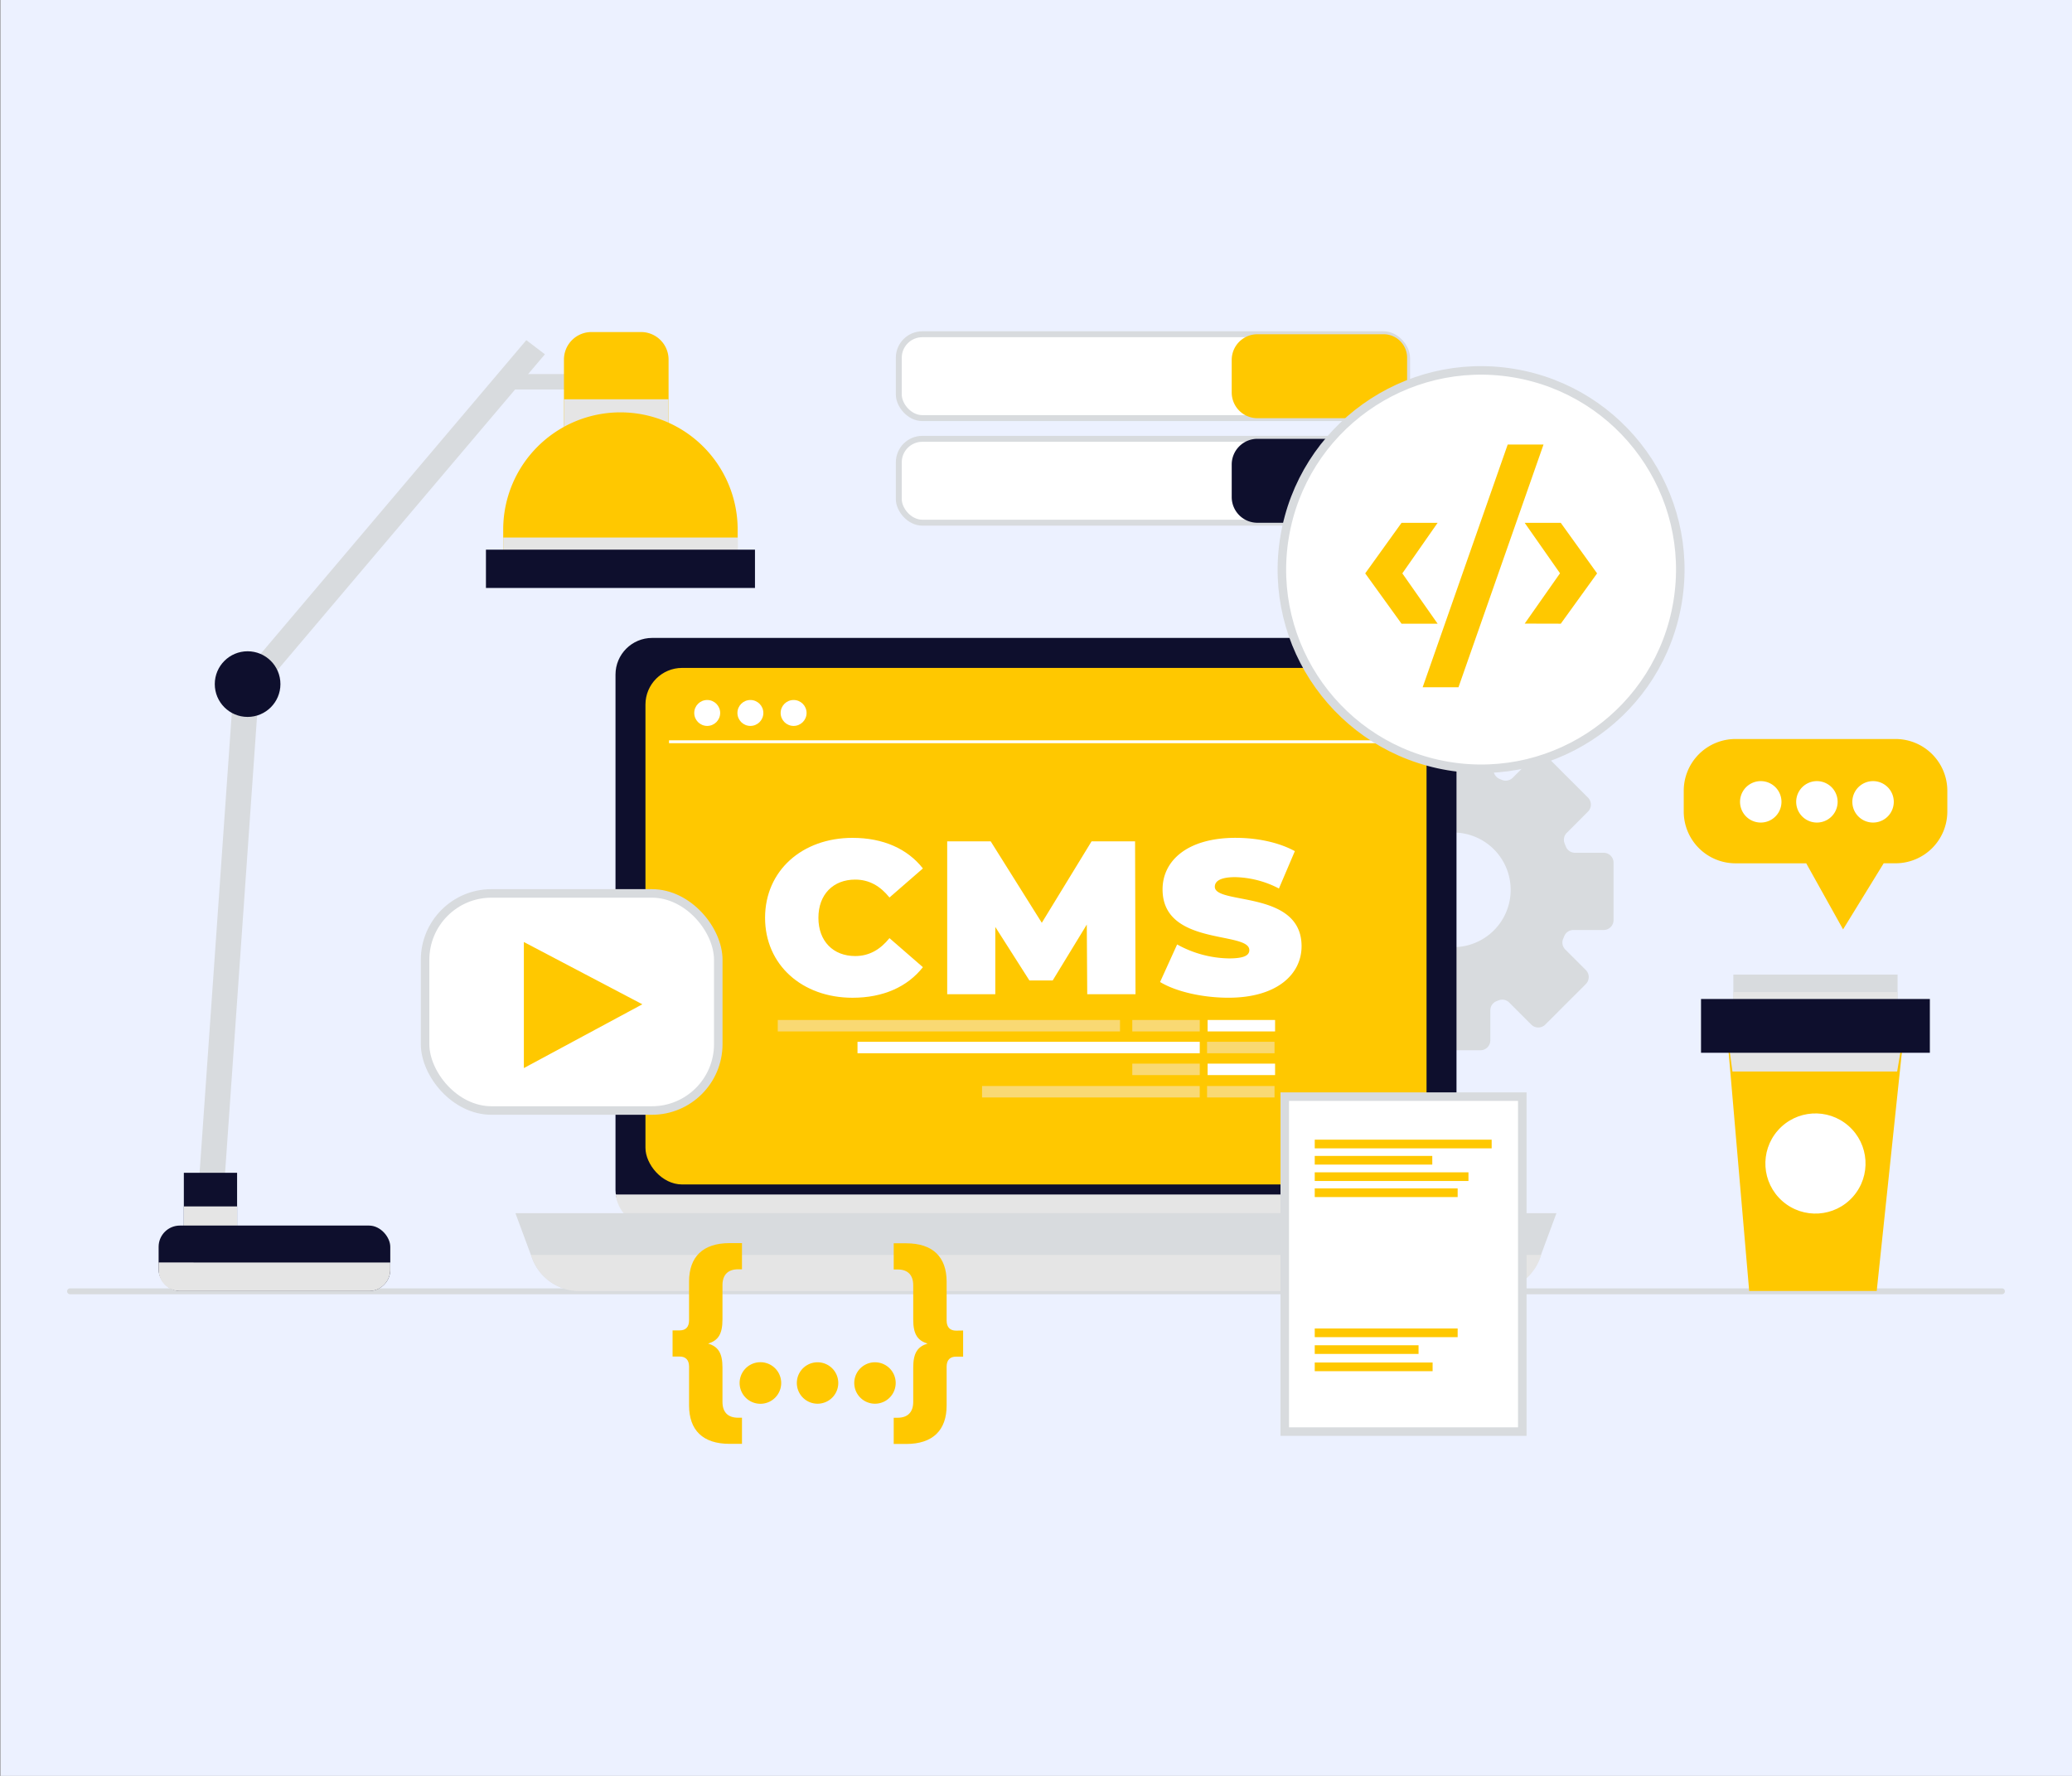 <svg xmlns="http://www.w3.org/2000/svg" viewBox="0 0 700 600"><rect x="0" y="0" width="700" height="600" fill="#808080" stroke="none"/><defs><style>.cls-1{isolation:isolate;}.cls-2{fill:#ecf1ff;}.cls-11,.cls-3{fill:none;}.cls-12,.cls-13,.cls-3{stroke:#d8dbde;}.cls-3{stroke-linecap:round;stroke-linejoin:round;stroke-width:2px;}.cls-4{fill:#d8dbde;}.cls-5{fill:#0e0f2d;}.cls-14,.cls-6{mix-blend-mode:multiply;}.cls-14,.cls-7{fill:#e5e5e5;}.cls-8{fill:#ffc800;}.cls-12,.cls-13,.cls-9{fill:#fff;}.cls-10{fill:#f9d973;}.cls-11{stroke:#fff;stroke-width:0.97px;}.cls-11,.cls-12,.cls-13{stroke-miterlimit:10;}.cls-12{stroke-width:2.88px;}.cls-13{stroke-width:2px;}</style></defs><g class="cls-1"><g id="Layer_2" data-name="Layer 2"><rect class="cls-2" x="0.16" width="699.84" height="600"/></g><g id="Layer_1" data-name="Layer 1"><line class="cls-3" x1="23.67" y1="436.28" x2="676.33" y2="436.28"/><path class="cls-4" d="M541.79,288.12h-9.72A3.32,3.32,0,0,1,529,286c-.13-.32-.26-.65-.4-1a3.31,3.31,0,0,1,.73-3.63l7.15-7.16a3.34,3.34,0,0,0,0-4.73l-13.7-13.7a3.36,3.36,0,0,0-4.73,0l-7,7a3.38,3.38,0,0,1-3.75.67l-.6-.25a3.39,3.39,0,0,1-2.16-3.12V249.84a3.35,3.35,0,0,0-3.34-3.35H481.76a3.35,3.35,0,0,0-3.35,3.35v10.35a3.38,3.38,0,0,1-2.16,3.12l-.32.14a3.38,3.38,0,0,1-3.74-.68l-7.61-7.6a3.34,3.34,0,0,0-4.73,0l-13.7,13.69a3.35,3.35,0,0,0,0,4.74l7.56,7.56a3.41,3.41,0,0,1,.68,3.76l0,.09a3.42,3.42,0,0,1-3.12,2.14h-11.1a3.34,3.34,0,0,0-3.34,3.34v19.38a3.33,3.33,0,0,0,3.34,3.34H450.9a3.42,3.42,0,0,1,3.14,2.2l0,0a3.41,3.41,0,0,1-.7,3.7l-7.9,7.9a3.34,3.34,0,0,0,0,4.73l13.7,13.7a3.34,3.34,0,0,0,4.73,0l7.47-7.46a3.4,3.4,0,0,1,3.8-.66l.18.08a3.39,3.39,0,0,1,2.1,3.1v11a3.35,3.35,0,0,0,3.35,3.34h19.37a3.35,3.35,0,0,0,3.35-3.34V341.35a3.32,3.32,0,0,1,2.11-3.1l.67-.27a3.32,3.32,0,0,1,3.6.74l7.45,7.45a3.35,3.35,0,0,0,4.74,0l13.7-13.7a3.36,3.36,0,0,0,0-4.73l-6.95-6.94a3.31,3.31,0,0,1-.69-3.69c.13-.3.26-.6.38-.9a3.31,3.31,0,0,1,3.07-2h10.2a3.35,3.35,0,0,0,3.35-3.35V291.47A3.35,3.35,0,0,0,541.79,288.12ZM491,320a19.36,19.36,0,1,1,19.36-19.35A19.35,19.35,0,0,1,491,320Z"/><rect class="cls-5" x="207.94" y="215.53" width="284.12" height="198.93" rx="12.39"/><g class="cls-6"><path class="cls-7" d="M208,403.57a12.38,12.38,0,0,0,12.29,10.89H479.67A12.38,12.38,0,0,0,492,403.57Z"/></g><rect class="cls-8" x="218.06" y="225.66" width="263.88" height="174.52" rx="12.39"/><path class="cls-9" d="M258.47,310.08c0-15.87,12.49-27,29.54-27,10.37,0,18.56,3.69,23.78,10.33l-11.29,9.82c-3.1-3.84-6.81-6.05-11.58-6.05-7.43,0-12.43,5-12.43,12.91s5,12.92,12.43,12.92c4.77,0,8.48-2.22,11.58-6.05l11.29,9.81c-5.22,6.64-13.41,10.33-23.78,10.33C271,337.09,258.47,326,258.47,310.08Z"/><path class="cls-9" d="M367.31,335.91l-.15-23.54-11.52,18.89h-7.87l-11.52-18.08v22.73H320V284.25h14.69l17.27,27.53,16.82-27.53h14.69l.15,51.66Z"/><path class="cls-9" d="M391.92,331.78l5.76-12.69a37.22,37.22,0,0,0,17.5,4.72c5.07,0,6.89-1,6.89-2.81,0-6.49-29.31-1.25-29.31-20.51,0-9.6,8.25-17.42,24.69-17.42,7.12,0,14.47,1.47,20,4.5l-5.38,12.62a33.45,33.45,0,0,0-14.77-3.84c-5.23,0-6.89,1.48-6.89,3.25,0,6.2,29.31,1,29.31,20.08,0,9.44-8.26,17.41-24.69,17.41C406.16,337.09,397.23,335,391.92,331.78Z"/><rect class="cls-10" x="262.76" y="344.61" width="115.62" height="3.87"/><rect class="cls-10" x="382.53" y="344.61" width="22.79" height="3.87"/><rect class="cls-9" x="407.98" y="344.61" width="22.79" height="3.87"/><rect class="cls-10" x="382.53" y="359.36" width="22.79" height="3.87"/><rect class="cls-10" x="331.77" y="366.92" width="73.54" height="3.87"/><rect class="cls-9" x="407.98" y="359.36" width="22.79" height="3.87"/><rect class="cls-9" x="289.7" y="351.98" width="115.62" height="3.87"/><rect class="cls-10" x="407.79" y="351.98" width="22.79" height="3.87"/><rect class="cls-10" x="407.79" y="366.92" width="22.79" height="3.87"/><circle class="cls-9" cx="238.92" cy="240.88" r="4.38"/><circle class="cls-9" cx="253.51" cy="240.88" r="4.38"/><circle class="cls-9" cx="268.11" cy="240.88" r="4.38"/><line class="cls-11" x1="226.02" y1="250.61" x2="470.86" y2="250.61"/><path class="cls-4" d="M504.25,436.16H195.75a17,17,0,0,1-16-11.11l-5.62-15.17H525.83l-5.62,15.17A17,17,0,0,1,504.25,436.16Z"/><g class="cls-6"><path class="cls-7" d="M179.38,424l.41,1.1a17,17,0,0,0,16,11.11h308.5a17,17,0,0,0,16-11.11l.41-1.1Z"/></g><rect class="cls-12" x="143.61" y="301.85" width="99.05" height="73.35" rx="22.43"/><polygon class="cls-8" points="217.01 339.31 176.98 318.27 176.98 360.86 217.01 339.31"/><rect class="cls-4" x="72.28" y="233.09" width="8.57" height="167.89" transform="matrix(1, 0.07, -0.07, 1, 22.86, -4.66)"/><rect class="cls-4" x="173.32" y="126.38" width="35.82" height="5.21"/><polygon class="cls-4" points="88.02 233.15 184.09 119.7 177.81 114.92 77.7 233.15 88.02 233.15"/><rect class="cls-5" x="62.11" y="396.24" width="17.99" height="23.35"/><g class="cls-6"><rect class="cls-7" x="62.11" y="407.6" width="17.99" height="11.99"/></g><rect class="cls-5" x="53.59" y="414.07" width="78.26" height="22.09" rx="7.18"/><g class="cls-6"><path class="cls-7" d="M53.59,426.54V429a7.18,7.18,0,0,0,7.18,7.18h63.9a7.17,7.17,0,0,0,7.18-7.18v-2.44Z"/></g><path class="cls-8" d="M199.83,112.18h16.73a9.31,9.31,0,0,1,9.31,9.31V150a0,0,0,0,1,0,0H190.52a0,0,0,0,1,0,0V121.49A9.31,9.31,0,0,1,199.83,112.18Z"/><g class="cls-6"><rect class="cls-7" x="190.52" y="134.9" width="35.34" height="15.15"/></g><path class="cls-8" d="M209.61,139.32h0a39.6,39.6,0,0,1,39.6,39.6v15.31a0,0,0,0,1,0,0H170a0,0,0,0,1,0,0V178.92A39.6,39.6,0,0,1,209.61,139.32Z"/><g class="cls-6"><rect class="cls-7" x="170.01" y="181.61" width="79.21" height="12.62"/></g><rect class="cls-5" x="164.17" y="185.71" width="90.89" height="12.94"/><circle class="cls-5" cx="83.65" cy="231.13" r="11.09"/><path class="cls-8" d="M239.23,453.94c3.33,1,4.85,3.11,4.85,8.11v11.58c0,3.4,1.74,5.36,5.29,5.36h1.3v8.83h-4.2c-9.05,0-13.68-4.63-13.68-13v-13.1c0-2.32-1.23-3.4-3.19-3.4h-2.38v-8.83h2.38c2,0,3.19-1.09,3.19-3.41V433c0-8.32,4.63-13,13.68-13h4.2v8.84h-1.3c-3.55,0-5.29,2-5.29,5.35v11.58C244.08,450.83,242.56,452.93,239.23,453.94Z"/><path class="cls-8" d="M249.87,467.26a7,7,0,0,1,14.05,0,7,7,0,1,1-14.05,0Zm19.33,0a7,7,0,0,1,14,0,7,7,0,1,1-14,0Zm19.4,0a7,7,0,0,1,14,0,7,7,0,1,1-14,0Z"/><path class="cls-8" d="M325.38,449.53v8.83H323c-2,0-3.19,1.08-3.19,3.4v13.1c0,8.33-4.63,13-13.68,13h-4.2V479h1.31c3.54,0,5.28-2,5.28-5.36V462.05c0-5,1.52-7.09,4.85-8.11-3.33-1-4.85-3.11-4.85-8.11V434.25c0-3.4-1.74-5.35-5.28-5.35h-1.31v-8.84h4.2c9.05,0,13.68,4.64,13.68,13v13.1c0,2.32,1.23,3.41,3.19,3.41Z"/><rect class="cls-12" x="434.04" y="370.51" width="80.25" height="113.17"/><rect class="cls-8" x="444.17" y="385.05" width="59.77" height="2.93"/><rect class="cls-8" x="444.17" y="390.54" width="39.71" height="2.93"/><rect class="cls-8" x="444.17" y="396.08" width="51.93" height="2.93"/><rect class="cls-8" x="444.17" y="401.51" width="48.28" height="2.93"/><rect class="cls-8" x="444.17" y="448.84" width="48.28" height="2.93"/><rect class="cls-8" x="444.17" y="454.51" width="35.07" height="2.93"/><rect class="cls-8" x="444.17" y="460.34" width="39.82" height="2.93"/><rect class="cls-13" x="303.65" y="112.93" width="171.72" height="28.33" rx="7.95"/><path class="cls-8" d="M467.43,112.93H424.8a8.67,8.67,0,0,0-8.68,8.68v11a8.68,8.68,0,0,0,8.68,8.68h42.63a7.94,7.94,0,0,0,7.94-7.95V120.87A7.93,7.93,0,0,0,467.43,112.93Z"/><rect class="cls-13" x="303.65" y="148.26" width="171.72" height="28.33" rx="7.95"/><path class="cls-5" d="M467.43,148.26H424.8a8.68,8.68,0,0,0-8.68,8.68v11a8.68,8.68,0,0,0,8.68,8.68h42.63a7.94,7.94,0,0,0,7.94-8V156.21A7.94,7.94,0,0,0,467.43,148.26Z"/><circle class="cls-12" cx="500.34" cy="192.43" r="67.29" transform="translate(228.64 654.54) rotate(-80.58)"/><path class="cls-8" d="M461.22,193.72l12.27-17.07h12.19l-11.92,17.07,11.92,17H473.49Z"/><path class="cls-8" d="M509.36,150.19h12.1l-28.73,82h-12.1Z"/><path class="cls-8" d="M515.1,210.69l11.93-17L515.1,176.65h12.19l12.27,17.07-12.27,17Z"/><path class="cls-8" d="M640.33,249.68h-54a17.5,17.5,0,0,0-17.5,17.5v7a17.49,17.49,0,0,0,17.5,17.5h23.88L622.66,314l13.72-22.33h4a17.49,17.49,0,0,0,17.5-17.5v-7A17.5,17.5,0,0,0,640.33,249.68Z"/><path class="cls-9" d="M587.85,270.91a7,7,0,0,1,14,0,7,7,0,1,1-14,0Z"/><path class="cls-9" d="M606.82,270.91a7,7,0,0,1,14,0,7,7,0,1,1-14,0Z"/><path class="cls-9" d="M625.79,270.91a7,7,0,0,1,14,0,7,7,0,1,1-14,0Z"/><rect class="cls-4" x="585.59" y="329.27" width="55.48" height="18.17"/><rect class="cls-14" x="585.59" y="335.19" width="55.48" height="12.25"/><polygon class="cls-8" points="634.03 436.16 590.94 436.16 583.34 347.87 643.33 347.87 634.03 436.16"/><g class="cls-6"><polygon class="cls-7" points="643.33 347.87 583.34 347.87 585.29 362.02 640.93 362.02 643.33 347.87"/></g><rect class="cls-5" x="574.67" y="337.52" width="77.31" height="18.17"/><circle class="cls-9" cx="613.33" cy="393.1" r="16.92" transform="translate(-86.93 593.94) rotate(-48.66)"/></g></g></svg>